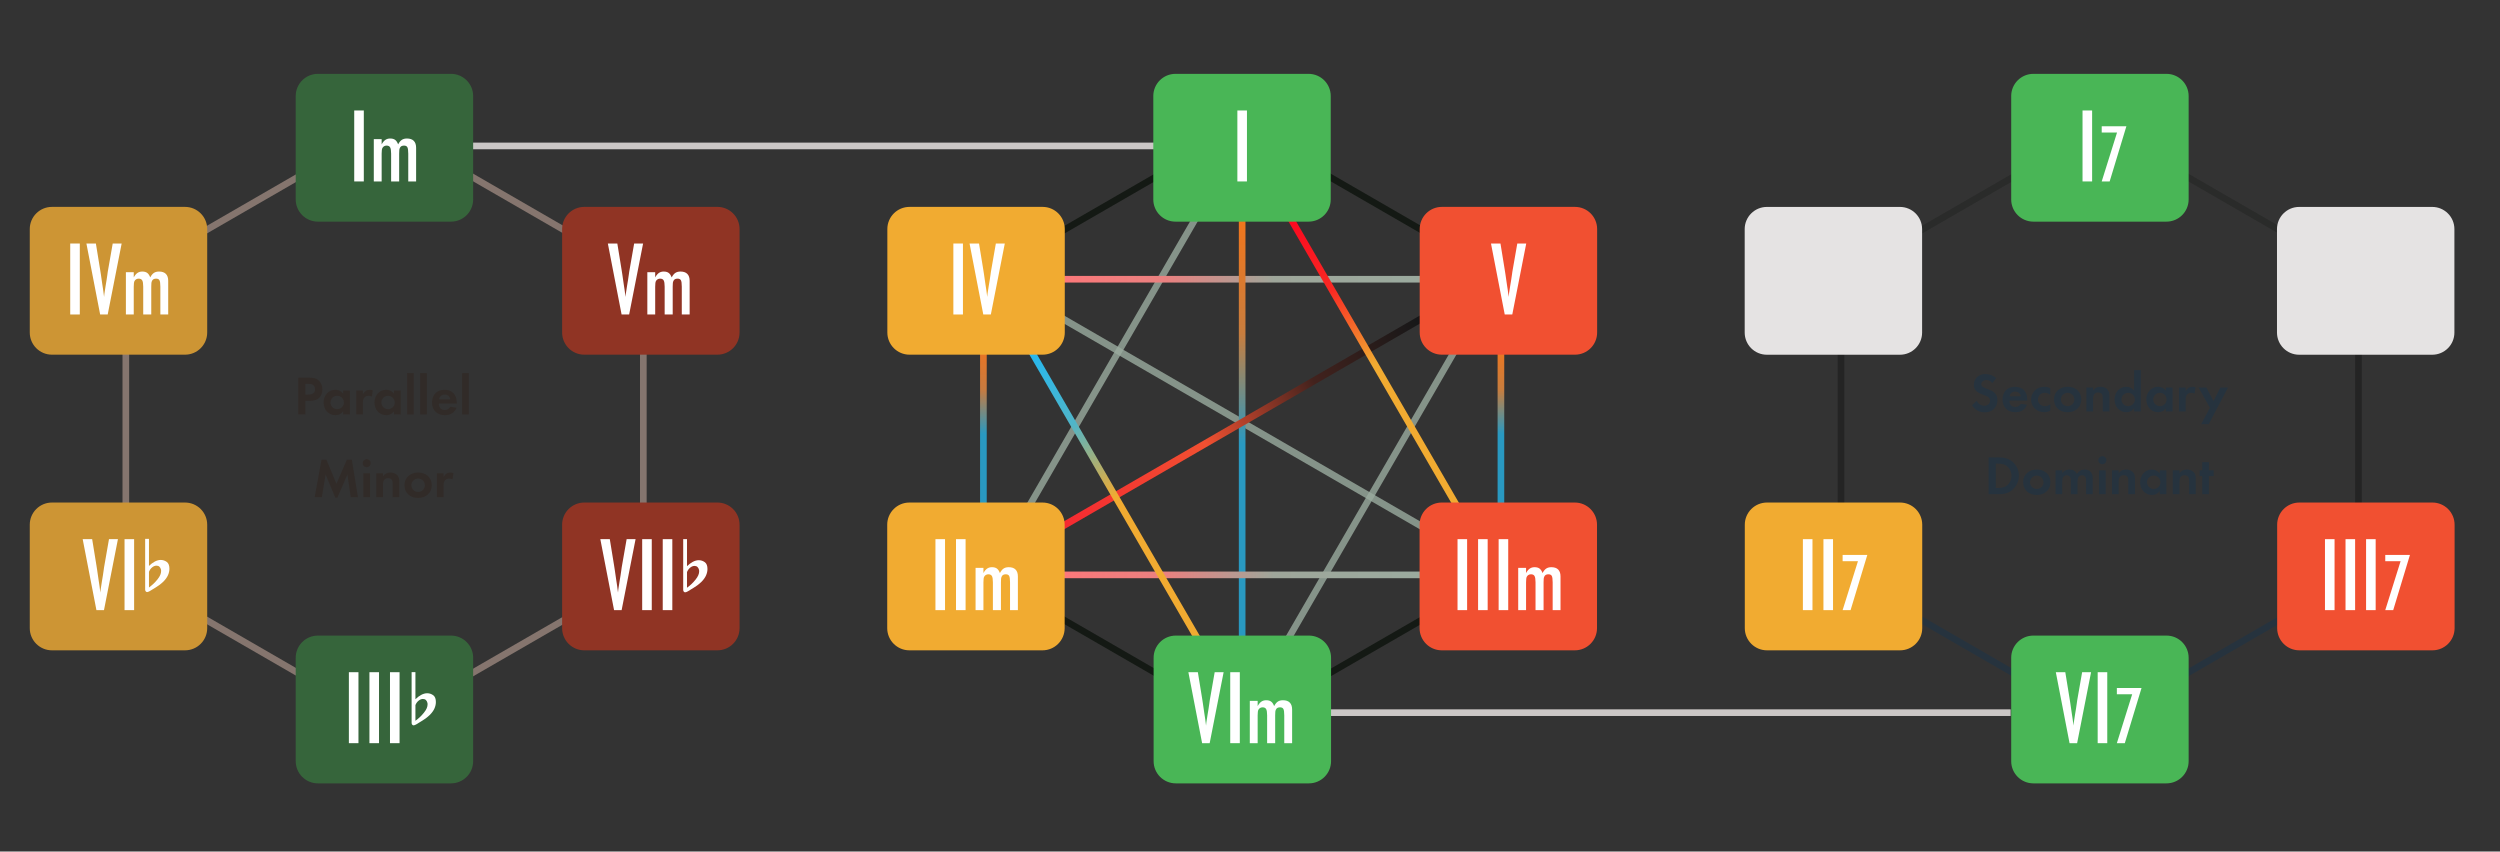 <?xml version="1.0" encoding="UTF-8" standalone="no"?>
<!DOCTYPE svg PUBLIC "-//W3C//DTD SVG 1.1//EN" "http://www.w3.org/Graphics/SVG/1.1/DTD/svg11.dtd">
<svg width="1691.0px" height="576.0px" viewBox="0 0 1691 576" version="1.1" xmlns="http://www.w3.org/2000/svg" xmlns:xlink="http://www.w3.org/1999/xlink" xml:space="preserve" style="fill-rule:evenodd;clip-rule:evenodd;stroke-linejoin:round;stroke-miterlimit:1.414;">
    <rect x="0" y="0" width="1691" height="576" fill="#333333" stroke="none"/>
    <g transform="matrix(1,0,0,1,-2994.98,-4065.71)">
        <g id="nexus.-map.-mv2" transform="matrix(1.057,-2.69657e-16,1.69073e-16,0.719,2994.98,4065.71)">
            <rect x="0" y="0" width="1600" height="800" style="fill:none;"/>
            <g id="隣接タテ" transform="matrix(-0.126,-0.107,-0.279,0.71,1166.46,-102.004)">
                <rect x="681.076" y="562.664" width="716.234" height="7.628" style="fill:rgb(20,25,20);"/>
            </g>
            <g id="隣接タテ1" transform="matrix(-0.36,-0.306,-0.294,0.748,1332.44,289.12)">
                <rect x="681.076" y="562.664" width="716.234" height="7.628" style="fill:rgb(154,171,159);fill-opacity:0.8;"/>
            </g>
            <g id="隣接タテ2" transform="matrix(0.159,-0.404,-0.483,-0.41,986.673,1115.86)">
                <rect x="681.076" y="562.664" width="716.234" height="7.628" style="fill:rgb(154,171,159);fill-opacity:0.8;"/>
            </g>
            <g id="隣接タテ3" transform="matrix(0.159,-0.404,-0.483,-0.41,821.091,990.704)">
                <rect x="681.076" y="562.664" width="716.234" height="7.628" style="fill:rgb(154,171,159);fill-opacity:0.8;"/>
            </g>
            <g id="隣接タテ4" transform="matrix(0.357,-7.79938e-17,7.64236e-16,-0.82,424.131,727.201)">
                <rect x="681.076" y="562.664" width="716.234" height="7.628" style="fill:url(#_Linear1);"/>
            </g>
            <g id="隣接タテ5" transform="matrix(6.46155e-18,0.233,-0.558,1.24046e-15,1276.57,159.425)">
                <rect x="681.076" y="562.664" width="716.234" height="7.628" style="fill:url(#_Linear2);"/>
            </g>
            <g id="隣接タテ6" transform="matrix(6.46155e-18,0.233,-0.558,1.24046e-15,945.401,159.425)">
                <rect x="681.076" y="562.664" width="716.234" height="7.628" style="fill:url(#_Linear3);"/>
            </g>
            <g id="隣接タテ7" transform="matrix(1.61836e-17,0.582,-0.558,1.25293e-15,1110.98,-203.764)">
                <rect x="681.076" y="562.664" width="716.234" height="7.628" style="fill:url(#_Linear4);"/>
            </g>
            <g id="隣接タテ8" transform="matrix(-0.36,0.306,-0.294,-0.748,1332.44,505.657)">
                <rect x="681.076" y="562.664" width="716.234" height="7.628" style="fill:url(#_Linear5);"/>
            </g>
            <g id="隣接タテ9" transform="matrix(0.357,-7.79938e-17,7.64236e-16,-0.82,424.131,1005.33)">
                <rect x="681.076" y="562.664" width="716.234" height="7.628" style="fill:url(#_Linear6);"/>
            </g>
            <g id="隣接タテ10" transform="matrix(-0.126,0.107,-0.279,-0.71,1000.88,480.957)">
                <rect x="681.076" y="562.664" width="716.234" height="7.628" style="fill:rgb(20,25,20);"/>
            </g>
            <g id="隣接タテ11" transform="matrix(0.634,2.18376e-16,1.56162e-15,0.82,-135.783,-327.221)">
                <rect x="681.076" y="562.664" width="716.234" height="7.628" style="fill:rgb(203,199,198);"/>
            </g>
            <g id="隣接タテ12" transform="matrix(0.634,2.18376e-16,1.56162e-15,0.82,400.768,205.927)">
                <rect x="681.076" y="562.664" width="716.234" height="7.628" style="fill:rgb(203,199,198);"/>
            </g>
            <g id="隣接タテ13" transform="matrix(-0.126,0.107,-0.279,-0.71,1166.46,901.63)">
                <rect x="681.076" y="562.664" width="716.234" height="7.628" style="fill:rgb(20,25,20);"/>
            </g>
            <g id="隣接タテ14" transform="matrix(-0.126,-0.107,-0.279,0.71,1000.88,318.668)">
                <rect x="681.076" y="562.664" width="716.234" height="7.628" style="fill:rgb(20,25,20);"/>
            </g>
            <g id="隣接タテ15" transform="matrix(0.159,0.404,-0.483,0.41,986.91,-312.76)">
                <rect x="681.076" y="562.664" width="716.234" height="7.628" style="fill:url(#_Linear7);"/>
            </g>
            <g id="隣接タテ16" transform="matrix(0.159,0.404,-0.483,0.41,821.091,-187.602)">
                <rect x="681.076" y="562.664" width="716.234" height="7.628" style="fill:url(#_Linear8);"/>
            </g>
            <g id="V" transform="matrix(1.057,-3.64553e-16,3.72991e-16,2.152,-170.313,-514.542)">
                <g transform="matrix(0.58,0,0,0.926,698.603,233.409)">
                    <path d="M740.445,114.281C740.445,108.505 730.072,103.816 717.294,103.816L578.388,103.816C565.61,103.816 555.236,108.505 555.236,114.281L555.236,163.12C555.236,168.896 565.61,173.585 578.388,173.585L717.294,173.585C730.072,173.585 740.445,168.896 740.445,163.12L740.445,114.281Z" style="fill:rgb(241,80,49);"/>
                </g>
                <g transform="matrix(1.468,0,0,1.059,782.838,119.681)">
                    <path d="M195.298,213.287L197.054,224.092L197.362,226.068L197.977,230.328C198.064,230.914 198.138,231.39 198.196,231.756C198.255,232.122 198.306,232.466 198.35,232.788C198.394,233.11 198.438,233.461 198.482,233.842C198.526,234.222 198.592,234.72 198.679,235.335C198.767,234.574 198.811,234.12 198.811,233.974C198.899,233.417 198.987,232.861 199.075,232.305C199.162,231.748 199.25,231.177 199.338,230.592C199.485,229.83 199.609,229.084 199.711,228.352C199.814,227.62 199.924,226.873 200.041,226.112C200.099,225.702 200.151,225.321 200.195,224.97C200.239,224.619 200.29,224.326 200.348,224.092L202.237,213.287L205.926,213.287L200.173,242.582L197.054,242.582L191.389,213.287L195.298,213.287Z" style="fill:white;fill-rule:nonzero;"/>
                </g>
            </g>
            <g id="IIIm" transform="matrix(1.057,-3.64553e-16,3.72991e-16,2.152,208.161,-236.411)">
                <g transform="matrix(0.58,0,0,0.926,340.461,233.409)">
                    <path d="M740.445,114.281C740.445,108.505 730.072,103.816 717.294,103.816L578.388,103.816C565.61,103.816 555.236,108.505 555.236,114.281L555.236,163.12C555.236,168.896 565.61,173.585 578.388,173.585L717.294,173.585C730.072,173.585 740.445,168.896 740.445,163.12L740.445,114.281Z" style="fill:rgb(241,80,49);"/>
                </g>
                <g transform="matrix(1.468,0,0,1.059,424.696,119.681)">
                    <rect x="177.642" y="213.287" width="3.953" height="29.295" style="fill:white;fill-rule:nonzero;"/>
                    <rect x="186.118" y="213.287" width="3.953" height="29.295" style="fill:white;fill-rule:nonzero;"/>
                    <rect x="194.595" y="213.287" width="3.953" height="29.295" style="fill:white;fill-rule:nonzero;"/>
                    <path d="M205.907,225.131L205.907,227.278C206.375,226.419 206.889,225.801 207.449,225.424C208.008,225.046 208.665,224.858 209.42,224.858C210.279,224.858 210.962,225.046 211.47,225.424C211.977,225.801 212.387,226.419 212.7,227.278C213.168,226.393 213.682,225.769 214.242,225.404C214.801,225.04 215.497,224.858 216.33,224.858C217.58,224.858 218.523,225.183 219.161,225.834C219.798,226.484 220.117,227.434 220.117,228.684L220.117,242.582L216.877,242.582L216.877,231.104C216.877,229.777 216.753,228.892 216.506,228.449C216.259,228.007 215.797,227.786 215.12,227.786C214.235,227.786 213.663,228.124 213.402,228.801C213.298,229.009 213.227,229.276 213.188,229.601C213.149,229.926 213.129,230.427 213.129,231.104L213.129,242.582L209.811,242.582L209.811,231.104C209.811,229.855 209.674,228.989 209.401,228.508C209.127,228.026 208.639,227.786 207.937,227.786C207.572,227.786 207.241,227.87 206.941,228.04C206.642,228.209 206.414,228.436 206.258,228.723C206.128,228.905 206.037,229.204 205.985,229.621C205.933,230.037 205.907,230.532 205.907,231.104L205.907,242.582L202.666,242.582L202.666,225.131L205.907,225.131Z" style="fill:white;fill-rule:nonzero;"/>
                </g>
            </g>
            <g id="IV" transform="matrix(1.057,-3.64553e-16,3.72991e-16,2.152,-321.703,-514.542)">
                <g transform="matrix(0.58,0,0,0.926,519.532,233.409)">
                    <path d="M740.445,114.281C740.445,108.505 730.072,103.816 717.294,103.816L578.388,103.816C565.61,103.816 555.236,108.505 555.236,114.281L555.236,163.12C555.236,168.896 565.61,173.585 578.388,173.585L717.294,173.585C730.072,173.585 740.445,168.896 740.445,163.12L740.445,114.281Z" style="fill:rgb(241,171,49);"/>
                </g>
                <g transform="matrix(1.468,0,0,1.059,603.767,119.681)">
                    <rect x="189.215" y="213.287" width="3.953" height="29.295" style="fill:white;fill-rule:nonzero;"/>
                    <path d="M199.799,213.287L201.556,224.092L201.864,226.068L202.478,230.328C202.566,230.914 202.639,231.39 202.698,231.756C202.757,232.122 202.808,232.466 202.852,232.788C202.896,233.11 202.94,233.461 202.984,233.842C203.027,234.222 203.093,234.72 203.181,235.335C203.269,234.574 203.313,234.12 203.313,233.974C203.401,233.417 203.489,232.861 203.576,232.305C203.664,231.748 203.752,231.177 203.84,230.592C203.986,229.83 204.111,229.084 204.213,228.352C204.316,227.62 204.426,226.873 204.543,226.112C204.601,225.702 204.652,225.321 204.696,224.97C204.74,224.619 204.792,224.326 204.85,224.092L206.739,213.287L210.428,213.287L204.674,242.582L201.556,242.582L195.89,213.287L199.799,213.287Z" style="fill:white;fill-rule:nonzero;"/>
                </g>
            </g>
            <g id="IIm" transform="matrix(1.057,-3.64553e-16,3.72991e-16,2.152,56.771,-236.411)">
                <g transform="matrix(0.58,0,0,0.926,161.39,233.409)">
                    <path d="M740.445,114.281C740.445,108.505 730.072,103.816 717.294,103.816L578.388,103.816C565.61,103.816 555.236,108.505 555.236,114.281L555.236,163.12C555.236,168.896 565.61,173.585 578.388,173.585L717.294,173.585C730.072,173.585 740.445,168.896 740.445,163.12L740.445,114.281Z" style="fill:rgb(241,171,49);"/>
                </g>
                <g transform="matrix(1.468,0,0,1.059,245.625,119.681)">
                    <rect x="181.88" y="213.287" width="3.953" height="29.295" style="fill:white;fill-rule:nonzero;"/>
                    <rect x="190.357" y="213.287" width="3.953" height="29.295" style="fill:white;fill-rule:nonzero;"/>
                    <path d="M201.668,225.131L201.668,227.278C202.137,226.419 202.651,225.801 203.21,225.424C203.77,225.046 204.427,224.858 205.182,224.858C206.041,224.858 206.724,225.046 207.232,225.424C207.739,225.801 208.149,226.419 208.461,227.278C208.93,226.393 209.444,225.769 210.003,225.404C210.563,225.04 211.259,224.858 212.092,224.858C213.341,224.858 214.285,225.183 214.922,225.834C215.56,226.484 215.879,227.434 215.879,228.684L215.879,242.582L212.639,242.582L212.639,231.104C212.639,229.777 212.515,228.892 212.268,228.449C212.02,228.007 211.559,227.786 210.882,227.786C209.997,227.786 209.424,228.124 209.164,228.801C209.06,229.009 208.988,229.276 208.949,229.601C208.91,229.926 208.891,230.427 208.891,231.104L208.891,242.582L205.572,242.582L205.572,231.104C205.572,229.855 205.436,228.989 205.162,228.508C204.889,228.026 204.401,227.786 203.698,227.786C203.334,227.786 203.002,227.87 202.703,228.04C202.404,228.209 202.176,228.436 202.02,228.723C201.89,228.905 201.799,229.204 201.746,229.621C201.694,230.037 201.668,230.532 201.668,231.104L201.668,242.582L198.428,242.582L198.428,225.131L201.668,225.131Z" style="fill:white;fill-rule:nonzero;"/>
                </g>
            </g>
            <g id="I" transform="matrix(1.057,-3.64553e-16,3.72991e-16,2.152,416.322,-639.7)">
                <g transform="matrix(0.58,0,0,0.926,-17.681,233.409)">
                    <path d="M740.445,114.281C740.445,108.505 730.072,103.816 717.294,103.816L578.388,103.816C565.61,103.816 555.236,108.505 555.236,114.281L555.236,163.12C555.236,168.896 565.61,173.585 578.388,173.585L717.294,173.585C730.072,173.585 740.445,168.896 740.445,163.12L740.445,114.281Z" style="fill:rgb(73,182,86);"/>
                </g>
                <g transform="matrix(1.468,0,0,1.059,66.554,119.681)">
                    <rect x="196.659" y="213.287" width="3.953" height="29.295" style="fill:white;fill-rule:nonzero;"/>
                </g>
            </g>
            <g id="VIm" transform="matrix(1.057,-3.64553e-16,3.72991e-16,2.152,-529.864,-111.252)">
                <g transform="matrix(0.58,0,0,0.926,877.674,233.409)">
                    <path d="M740.445,114.281C740.445,108.505 730.072,103.816 717.294,103.816L578.388,103.816C565.61,103.816 555.236,108.505 555.236,114.281L555.236,163.12C555.236,168.896 565.61,173.585 578.388,173.585L717.294,173.585C730.072,173.585 740.445,168.896 740.445,163.12L740.445,114.281Z" style="fill:rgb(73,182,86);"/>
                </g>
                <g transform="matrix(1.468,0,0,1.059,961.909,119.681)">
                    <path d="M180.233,213.287L181.99,224.092L182.297,226.068L182.912,230.328C183,230.914 183.073,231.39 183.132,231.756C183.19,232.122 183.241,232.466 183.285,232.788C183.329,233.11 183.373,233.461 183.417,233.842C183.461,234.222 183.527,234.72 183.615,235.335C183.703,234.574 183.747,234.12 183.747,233.974C183.834,233.417 183.922,232.861 184.01,232.305C184.098,231.748 184.186,231.177 184.274,230.592C184.42,229.83 184.544,229.084 184.647,228.352C184.749,227.62 184.859,226.873 184.976,226.112C185.035,225.702 185.086,225.321 185.13,224.97C185.174,224.619 185.225,224.326 185.284,224.092L187.172,213.287L190.862,213.287L185.108,242.582L181.99,242.582L176.324,213.287L180.233,213.287Z" style="fill:white;fill-rule:nonzero;"/>
                    <rect x="193.585" y="213.287" width="3.953" height="29.295" style="fill:white;fill-rule:nonzero;"/>
                    <path d="M204.896,225.131L204.896,227.278C205.365,226.419 205.879,225.801 206.439,225.424C206.998,225.046 207.655,224.858 208.41,224.858C209.269,224.858 209.952,225.046 210.46,225.424C210.967,225.801 211.377,226.419 211.689,227.278C212.158,226.393 212.672,225.769 213.232,225.404C213.791,225.04 214.487,224.858 215.32,224.858C216.569,224.858 217.513,225.183 218.151,225.834C218.788,226.484 219.107,227.434 219.107,228.684L219.107,242.582L215.867,242.582L215.867,231.104C215.867,229.777 215.743,228.892 215.496,228.449C215.249,228.007 214.787,227.786 214.11,227.786C213.225,227.786 212.652,228.124 212.392,228.801C212.288,229.009 212.216,229.276 212.177,229.601C212.138,229.926 212.119,230.427 212.119,231.104L212.119,242.582L208.8,242.582L208.8,231.104C208.8,229.855 208.664,228.989 208.391,228.508C208.117,228.026 207.629,227.786 206.927,227.786C206.562,227.786 206.23,227.87 205.931,228.04C205.632,228.209 205.404,228.436 205.248,228.723C205.118,228.905 205.027,229.204 204.975,229.621C204.923,230.037 204.896,230.532 204.896,231.104L204.896,242.582L201.656,242.582L201.656,225.131L204.896,225.131Z" style="fill:white;fill-rule:nonzero;"/>
                </g>
            </g>
            <g id="隣接タテ17" transform="matrix(-0.126,0.107,-0.279,-0.71,1715.25,901.63)">
                <rect x="681.076" y="562.664" width="716.234" height="7.628" style="fill:rgb(38,51,62);"/>
            </g>
            <g id="隣接タテ18" transform="matrix(-0.126,-0.107,-0.279,0.71,1549.67,318.668)">
                <rect x="681.076" y="562.664" width="716.234" height="7.628" style="fill:rgb(38,51,62);"/>
            </g>
            <g id="隣接タテ19" transform="matrix(-0.126,-0.107,-0.279,0.71,1715.25,-102.004)">
                <rect x="681.076" y="562.664" width="716.234" height="7.628" style="fill:rgb(20,25,20);fill-opacity:0.3;"/>
            </g>
            <g id="隣接タテ20" transform="matrix(-0.126,0.107,-0.279,-0.71,1549.67,480.957)">
                <rect x="681.076" y="562.664" width="716.234" height="7.628" style="fill:rgb(20,25,20);fill-opacity:0.3;"/>
            </g>
            <g id="隣接タテ21" transform="matrix(6.46155e-18,0.233,-0.558,1.24046e-15,1825.35,159.425)">
                <rect x="681.076" y="562.664" width="716.234" height="7.628" style="fill-opacity:0.3;"/>
            </g>
            <g id="隣接タテ22" transform="matrix(6.46155e-18,0.233,-0.558,1.24046e-15,1494.19,159.425)">
                <rect x="681.076" y="562.664" width="716.234" height="7.628" style="fill-opacity:0.3;"/>
            </g>
            <g id="IIIm1" transform="matrix(1.057,-3.64553e-16,3.72991e-16,2.152,756.949,-236.411)">
                <g transform="matrix(0.58,0,0,0.926,340.461,233.409)">
                    <path d="M740.445,114.281C740.445,108.505 730.072,103.816 717.294,103.816L578.388,103.816C565.61,103.816 555.236,108.505 555.236,114.281L555.236,163.12C555.236,168.896 565.61,173.585 578.388,173.585L717.294,173.585C730.072,173.585 740.445,168.896 740.445,163.12L740.445,114.281Z" style="fill:rgb(241,80,49);"/>
                </g>
                <g transform="matrix(1.468,0,0,1.059,424.696,119.681)">
                    <rect x="181.709" y="213.287" width="3.953" height="29.295" style="fill:white;fill-rule:nonzero;"/>
                    <rect x="190.186" y="213.287" width="3.953" height="29.295" style="fill:white;fill-rule:nonzero;"/>
                    <rect x="198.662" y="213.287" width="3.953" height="29.295" style="fill:white;fill-rule:nonzero;"/>
                    <path d="M216.752,219.797L209.852,242.582L206.573,242.582L212.892,222.393L206.573,222.393L206.573,219.797L216.752,219.797Z" style="fill:white;fill-rule:nonzero;"/>
                </g>
            </g>
            <g id="IIm1" transform="matrix(1.057,-3.64553e-16,3.72991e-16,2.152,605.559,-236.411)">
                <g transform="matrix(0.58,0,0,0.926,161.39,233.409)">
                    <path d="M740.445,114.281C740.445,108.505 730.072,103.816 717.294,103.816L578.388,103.816C565.61,103.816 555.236,108.505 555.236,114.281L555.236,163.12C555.236,168.896 565.61,173.585 578.388,173.585L717.294,173.585C730.072,173.585 740.445,168.896 740.445,163.12L740.445,114.281Z" style="fill:rgb(241,171,49);"/>
                </g>
                <g transform="matrix(1.468,0,0,1.059,245.625,119.681)">
                    <rect x="185.947" y="213.287" width="3.953" height="29.295" style="fill:white;fill-rule:nonzero;"/>
                    <rect x="194.424" y="213.287" width="3.953" height="29.295" style="fill:white;fill-rule:nonzero;"/>
                    <path d="M212.514,219.797L205.614,242.582L202.334,242.582L208.654,222.393L202.334,222.393L202.334,219.797L212.514,219.797Z" style="fill:white;fill-rule:nonzero;"/>
                </g>
            </g>
            <g id="VIm1" transform="matrix(1.057,-3.64553e-16,3.72991e-16,2.152,18.924,-111.252)">
                <g transform="matrix(0.58,0,0,0.926,877.674,233.409)">
                    <path d="M740.445,114.281C740.445,108.505 730.072,103.816 717.294,103.816L578.388,103.816C565.61,103.816 555.236,108.505 555.236,114.281L555.236,163.12C555.236,168.896 565.61,173.585 578.388,173.585L717.294,173.585C730.072,173.585 740.445,168.896 740.445,163.12L740.445,114.281Z" style="fill:rgb(73,182,86);"/>
                </g>
                <g transform="matrix(1.468,0,0,1.059,961.909,119.681)">
                    <path d="M184.3,213.287L186.057,224.092L186.365,226.068L186.98,230.328C187.067,230.914 187.141,231.39 187.199,231.756C187.258,232.122 187.309,232.466 187.353,232.788C187.397,233.11 187.441,233.461 187.485,233.842C187.529,234.222 187.594,234.72 187.682,235.335C187.77,234.574 187.814,234.12 187.814,233.974C187.902,233.417 187.99,232.861 188.078,232.305C188.165,231.748 188.253,231.177 188.341,230.592C188.487,229.83 188.612,229.084 188.714,228.352C188.817,227.62 188.927,226.873 189.044,226.112C189.102,225.702 189.154,225.321 189.198,224.97C189.241,224.619 189.293,224.326 189.351,224.092L191.24,213.287L194.929,213.287L189.176,242.582L186.057,242.582L180.392,213.287L184.3,213.287Z" style="fill:white;fill-rule:nonzero;"/>
                    <rect x="197.652" y="213.287" width="3.953" height="29.295" style="fill:white;fill-rule:nonzero;"/>
                    <path d="M215.742,219.797L208.842,242.582L205.563,242.582L211.882,222.393L205.563,222.393L205.563,219.797L215.742,219.797Z" style="fill:white;fill-rule:nonzero;"/>
                </g>
            </g>
            <g id="VIm2" transform="matrix(1.057,-3.64553e-16,3.72991e-16,2.152,18.924,-639.7)">
                <g transform="matrix(0.58,0,0,0.926,877.674,233.409)">
                    <path d="M740.445,114.281C740.445,108.505 730.072,103.816 717.294,103.816L578.388,103.816C565.61,103.816 555.236,108.505 555.236,114.281L555.236,163.12C555.236,168.896 565.61,173.585 578.388,173.585L717.294,173.585C730.072,173.585 740.445,168.896 740.445,163.12L740.445,114.281Z" style="fill:rgb(73,182,86);"/>
                </g>
                <g transform="matrix(1.468,0,0,1.059,963.7,119.681)">
                    <rect x="190.186" y="213.287" width="3.953" height="29.295" style="fill:white;fill-rule:nonzero;"/>
                    <path d="M208.276,219.797L201.376,242.582L198.096,242.582L204.416,222.393L198.096,222.393L198.096,219.797L208.276,219.797Z" style="fill:white;fill-rule:nonzero;"/>
                </g>
            </g>
            <g transform="matrix(0.613,-2.11483e-16,3.45465e-16,1.993,1116.74,-12.237)">
                <path d="M740.445,114.281C740.445,108.505 730.072,103.816 717.294,103.816L578.388,103.816C565.61,103.816 555.236,108.505 555.236,114.281L555.236,163.12C555.236,168.896 565.61,173.585 578.388,173.585L717.294,173.585C730.072,173.585 740.445,168.896 740.445,163.12L740.445,114.281Z" style="fill:rgb(229,227,227);"/>
            </g>
            <g transform="matrix(0.613,-2.11483e-16,3.45465e-16,1.993,776.111,-12.237)">
                <path d="M740.445,114.281C740.445,108.505 730.072,103.816 717.294,103.816L578.388,103.816C565.61,103.816 555.236,108.505 555.236,114.281L555.236,163.12C555.236,168.896 565.61,173.585 578.388,173.585L717.294,173.585C730.072,173.585 740.445,168.896 740.445,163.12L740.445,114.281Z" style="fill:rgb(229,227,227);"/>
            </g>
            <g id="隣接タテ23" transform="matrix(-0.126,0.107,-0.279,-0.71,617.673,901.63)">
                <rect x="681.076" y="562.664" width="716.234" height="7.628" style="fill:rgb(133,117,110);"/>
            </g>
            <g id="隣接タテ24" transform="matrix(-0.126,-0.107,-0.279,0.71,452.091,318.668)">
                <rect x="681.076" y="562.664" width="716.234" height="7.628" style="fill:rgb(133,117,110);"/>
            </g>
            <g id="隣接タテ25" transform="matrix(-0.126,-0.107,-0.279,0.71,617.673,-102.004)">
                <rect x="681.076" y="562.664" width="716.234" height="7.628" style="fill:rgb(133,117,110);"/>
            </g>
            <g id="隣接タテ26" transform="matrix(-0.126,0.107,-0.279,-0.71,452.091,480.957)">
                <rect x="681.076" y="562.664" width="716.234" height="7.628" style="fill:rgb(133,117,110);"/>
            </g>
            <g id="隣接タテ27" transform="matrix(6.46155e-18,0.233,-0.558,1.24046e-15,727.778,159.425)">
                <rect x="681.076" y="562.664" width="716.234" height="7.628" style="fill:rgb(133,117,110);"/>
            </g>
            <g id="隣接タテ28" transform="matrix(6.46155e-18,0.233,-0.558,1.24046e-15,396.613,159.425)">
                <rect x="681.076" y="562.664" width="716.234" height="7.628" style="fill:rgb(133,117,110);"/>
            </g>
            <g id="V1" transform="matrix(1.057,-3.64553e-16,3.72991e-16,2.152,-719.101,-514.542)">
                <g transform="matrix(0.58,0,0,0.926,698.603,233.409)">
                    <path d="M740.445,114.281C740.445,108.505 730.072,103.816 717.294,103.816L578.388,103.816C565.61,103.816 555.236,108.505 555.236,114.281L555.236,163.12C555.236,168.896 565.61,173.585 578.388,173.585L717.294,173.585C730.072,173.585 740.445,168.896 740.445,163.12L740.445,114.281Z" style="fill:rgb(144,52,36);"/>
                </g>
                <g transform="matrix(1.468,0,0,1.059,782.838,119.681)">
                    <path d="M184.757,213.287L186.514,224.092L186.821,226.068L187.436,230.328C187.524,230.914 187.597,231.39 187.655,231.756C187.714,232.122 187.765,232.466 187.809,232.788C187.853,233.11 187.897,233.461 187.941,233.842C187.985,234.222 188.051,234.72 188.139,235.335C188.226,234.574 188.27,234.12 188.27,233.974C188.358,233.417 188.446,232.861 188.534,232.305C188.622,231.748 188.71,231.177 188.797,230.592C188.944,229.83 189.068,229.084 189.171,228.352C189.273,227.62 189.383,226.873 189.5,226.112C189.559,225.702 189.61,225.321 189.654,224.97C189.698,224.619 189.749,224.326 189.808,224.092L191.696,213.287L195.385,213.287L189.632,242.582L186.514,242.582L180.848,213.287L184.757,213.287Z" style="fill:white;fill-rule:nonzero;"/>
                    <path d="M200.373,225.131L200.373,227.278C200.841,226.419 201.355,225.801 201.915,225.424C202.474,225.046 203.132,224.858 203.886,224.858C204.745,224.858 205.428,225.046 205.936,225.424C206.443,225.801 206.853,226.419 207.166,227.278C207.634,226.393 208.148,225.769 208.708,225.404C209.267,225.04 209.964,224.858 210.796,224.858C212.046,224.858 212.989,225.183 213.627,225.834C214.264,226.484 214.583,227.434 214.583,228.684L214.583,242.582L211.343,242.582L211.343,231.104C211.343,229.777 211.219,228.892 210.972,228.449C210.725,228.007 210.263,227.786 209.586,227.786C208.701,227.786 208.129,228.124 207.868,228.801C207.764,229.009 207.693,229.276 207.654,229.601C207.615,229.926 207.595,230.427 207.595,231.104L207.595,242.582L204.277,242.582L204.277,231.104C204.277,229.855 204.14,228.989 203.867,228.508C203.594,228.026 203.106,227.786 202.403,227.786C202.038,227.786 201.707,227.87 201.407,228.04C201.108,228.209 200.88,228.436 200.724,228.723C200.594,228.905 200.503,229.204 200.451,229.621C200.399,230.037 200.373,230.532 200.373,231.104L200.373,242.582L197.132,242.582L197.132,225.131L200.373,225.131Z" style="fill:white;fill-rule:nonzero;"/>
                </g>
            </g>
            <g id="IV1" transform="matrix(1.057,-3.64553e-16,3.72991e-16,2.152,-870.491,-514.542)">
                <g transform="matrix(0.58,0,0,0.926,519.532,233.409)">
                    <path d="M740.445,114.281C740.445,108.505 730.072,103.816 717.294,103.816L578.388,103.816C565.61,103.816 555.236,108.505 555.236,114.281L555.236,163.12C555.236,168.896 565.61,173.585 578.388,173.585L717.294,173.585C730.072,173.585 740.445,168.896 740.445,163.12L740.445,114.281Z" style="fill:rgb(205,149,52);"/>
                </g>
                <g transform="matrix(1.468,0,0,1.059,603.767,119.681)">
                    <rect x="178.674" y="213.287" width="3.953" height="29.295" style="fill:white;fill-rule:nonzero;"/>
                    <path d="M189.259,213.287L191.015,224.092L191.323,226.068L191.938,230.328C192.025,230.914 192.099,231.39 192.157,231.756C192.216,232.122 192.267,232.466 192.311,232.788C192.355,233.11 192.399,233.461 192.443,233.842C192.487,234.222 192.553,234.72 192.64,235.335C192.728,234.574 192.772,234.12 192.772,233.974C192.86,233.417 192.948,232.861 193.036,232.305C193.123,231.748 193.211,231.177 193.299,230.592C193.446,229.83 193.57,229.084 193.672,228.352C193.775,227.62 193.885,226.873 194.002,226.112C194.06,225.702 194.112,225.321 194.156,224.97C194.2,224.619 194.251,224.326 194.309,224.092L196.198,213.287L199.887,213.287L194.134,242.582L191.015,242.582L185.35,213.287L189.259,213.287Z" style="fill:white;fill-rule:nonzero;"/>
                    <path d="M204.875,225.131L204.875,227.278C205.343,226.419 205.857,225.801 206.417,225.424C206.976,225.046 207.633,224.858 208.388,224.858C209.247,224.858 209.93,225.046 210.438,225.424C210.945,225.801 211.355,226.419 211.667,227.278C212.136,226.393 212.65,225.769 213.21,225.404C213.769,225.04 214.465,224.858 215.298,224.858C216.547,224.858 217.491,225.183 218.129,225.834C218.766,226.484 219.085,227.434 219.085,228.684L219.085,242.582L215.845,242.582L215.845,231.104C215.845,229.777 215.721,228.892 215.474,228.449C215.227,228.007 214.765,227.786 214.088,227.786C213.203,227.786 212.63,228.124 212.37,228.801C212.266,229.009 212.195,229.276 212.155,229.601C212.116,229.926 212.097,230.427 212.097,231.104L212.097,242.582L208.779,242.582L208.779,231.104C208.779,229.855 208.642,228.989 208.369,228.508C208.095,228.026 207.607,227.786 206.905,227.786C206.54,227.786 206.208,227.87 205.909,228.04C205.61,228.209 205.382,228.436 205.226,228.723C205.096,228.905 205.005,229.204 204.953,229.621C204.901,230.037 204.875,230.532 204.875,231.104L204.875,242.582L201.634,242.582L201.634,225.131L204.875,225.131Z" style="fill:white;fill-rule:nonzero;"/>
                </g>
            </g>
            <g id="I1" transform="matrix(1.057,-3.64553e-16,3.72991e-16,2.152,-132.466,-639.7)">
                <g transform="matrix(0.58,0,0,0.926,-17.681,233.409)">
                    <path d="M740.445,114.281C740.445,108.505 730.072,103.816 717.294,103.816L578.388,103.816C565.61,103.816 555.236,108.505 555.236,114.281L555.236,163.12C555.236,168.896 565.61,173.585 578.388,173.585L717.294,173.585C730.072,173.585 740.445,168.896 740.445,163.12L740.445,114.281Z" style="fill:rgb(54,101,59);"/>
                </g>
                <g transform="matrix(1.468,0,0,1.059,66.554,119.681)">
                    <rect x="186.118" y="213.287" width="3.953" height="29.295" style="fill:white;fill-rule:nonzero;"/>
                    <path d="M197.43,225.131L197.43,227.278C197.899,226.419 198.413,225.801 198.972,225.424C199.532,225.046 200.189,224.858 200.944,224.858C201.803,224.858 202.486,225.046 202.993,225.424C203.501,225.801 203.911,226.419 204.223,227.278C204.692,226.393 205.206,225.769 205.765,225.404C206.325,225.04 207.021,224.858 207.854,224.858C209.103,224.858 210.047,225.183 210.684,225.834C211.322,226.484 211.641,227.434 211.641,228.684L211.641,242.582L208.4,242.582L208.4,231.104C208.4,229.777 208.277,228.892 208.029,228.449C207.782,228.007 207.32,227.786 206.644,227.786C205.759,227.786 205.186,228.124 204.926,228.801C204.822,229.009 204.75,229.276 204.711,229.601C204.672,229.926 204.652,230.427 204.652,231.104L204.652,242.582L201.334,242.582L201.334,231.104C201.334,229.855 201.197,228.989 200.924,228.508C200.651,228.026 200.163,227.786 199.46,227.786C199.096,227.786 198.764,227.87 198.465,228.04C198.165,228.209 197.938,228.436 197.781,228.723C197.651,228.905 197.56,229.204 197.508,229.621C197.456,230.037 197.43,230.532 197.43,231.104L197.43,242.582L194.19,242.582L194.19,225.131L197.43,225.131Z" style="fill:white;fill-rule:nonzero;"/>
                </g>
            </g>
            <g id="V2" transform="matrix(1.057,-3.64553e-16,3.72991e-16,2.152,-719.101,-236.411)">
                <g transform="matrix(0.58,0,0,0.926,698.603,233.409)">
                    <path d="M740.445,114.281C740.445,108.505 730.072,103.816 717.294,103.816L578.388,103.816C565.61,103.816 555.236,108.505 555.236,114.281L555.236,163.12C555.236,168.896 565.61,173.585 578.388,173.585L717.294,173.585C730.072,173.585 740.445,168.896 740.445,163.12L740.445,114.281Z" style="fill:rgb(144,52,36);"/>
                </g>
                <g transform="matrix(1.468,7.23679e-32,0,1.059,775.675,119.681)">
                    <path d="M186.535,213.287L188.292,224.092L188.6,226.068L189.215,230.328C189.302,230.914 189.376,231.39 189.434,231.756C189.493,232.122 189.544,232.466 189.588,232.788C189.632,233.11 189.676,233.461 189.72,233.842C189.764,234.222 189.829,234.72 189.917,235.335C190.005,234.574 190.049,234.12 190.049,233.974C190.137,233.417 190.225,232.861 190.313,232.305C190.4,231.748 190.488,231.177 190.576,230.592C190.723,229.83 190.847,229.084 190.949,228.352C191.052,227.62 191.162,226.873 191.279,226.112C191.337,225.702 191.389,225.321 191.433,224.97C191.476,224.619 191.528,224.326 191.586,224.092L193.475,213.287L197.164,213.287L191.411,242.582L188.292,242.582L182.627,213.287L186.535,213.287Z" style="fill:white;fill-rule:nonzero;"/>
                    <rect x="199.887" y="213.287" width="3.953" height="29.295" style="fill:white;fill-rule:nonzero;"/>
                    <rect x="208.364" y="213.287" width="3.953" height="29.295" style="fill:white;fill-rule:nonzero;"/>
                </g>
                <g id="path2117" transform="matrix(2.771,9.79822e-16,-1.3576e-15,2,831.593,-527.765)">
                    <path d="M98.166,443.657C98.166,444.232 97.95,444.783 97.359,445.522C96.732,446.305 96.205,446.753 95.51,447.28L95.51,443.848C95.668,443.449 95.901,443.126 96.21,442.878C96.518,442.631 96.83,442.507 97.146,442.507C97.668,442.507 97.999,442.803 98.142,443.393C98.158,443.441 98.166,443.529 98.166,443.657ZM98.091,441.257C97.66,441.257 97.222,441.376 96.776,441.615C96.33,441.853 95.908,442.172 95.51,442.569L95.51,436.65L94.677,436.65L94.677,447.752C94.677,448.104 94.919,448.28 95.111,448.28C95.222,448.28 95.484,448.187 95.69,448.064C96.273,447.716 96.637,447.483 97.032,447.238C97.483,446.958 97.99,446.631 98.661,445.991C99.124,445.526 99.459,445.057 99.667,444.585C99.874,444.112 99.978,443.644 99.978,443.179C99.978,442.491 99.795,442.002 99.429,441.713C99.015,441.409 98.568,441.257 98.091,441.257Z" style="fill:white;fill-rule:nonzero;"/>
                </g>
            </g>
            <g id="IV2" transform="matrix(1.057,-3.64553e-16,3.72991e-16,2.152,-870.491,-236.411)">
                <g transform="matrix(0.58,0,0,0.926,519.532,233.409)">
                    <path d="M740.445,114.281C740.445,108.505 730.072,103.816 717.294,103.816L578.388,103.816C565.61,103.816 555.236,108.505 555.236,114.281L555.236,163.12C555.236,168.896 565.61,173.585 578.388,173.585L717.294,173.585C730.072,173.585 740.445,168.896 740.445,163.12L740.445,114.281Z" style="fill:rgb(205,149,52);"/>
                </g>
                <g transform="matrix(1.468,0,0,1.059,599.29,119.681)">
                    <path d="M190.774,213.287L192.531,224.092L192.838,226.068L193.453,230.328C193.541,230.914 193.614,231.39 193.672,231.756C193.731,232.122 193.782,232.466 193.826,232.788C193.87,233.11 193.914,233.461 193.958,233.842C194.002,234.222 194.068,234.72 194.156,235.335C194.243,234.574 194.287,234.12 194.287,233.974C194.375,233.417 194.463,232.861 194.551,232.305C194.639,231.748 194.727,231.177 194.814,230.592C194.961,229.83 195.085,229.084 195.188,228.352C195.29,227.62 195.4,226.873 195.517,226.112C195.576,225.702 195.627,225.321 195.671,224.97C195.715,224.619 195.766,224.326 195.825,224.092L197.713,213.287L201.402,213.287L195.649,242.582L192.531,242.582L186.865,213.287L190.774,213.287Z" style="fill:white;fill-rule:nonzero;"/>
                    <rect x="204.125" y="213.287" width="3.953" height="29.295" style="fill:white;fill-rule:nonzero;"/>
                </g>
                <g id="path21171" transform="matrix(2.771,9.79822e-16,-1.3576e-15,2,649.079,-527.879)">
                    <path d="M98.166,443.657C98.166,444.232 97.95,444.783 97.359,445.522C96.732,446.305 96.205,446.753 95.51,447.28L95.51,443.848C95.668,443.449 95.901,443.126 96.21,442.878C96.518,442.631 96.83,442.507 97.146,442.507C97.668,442.507 97.999,442.803 98.142,443.393C98.158,443.441 98.166,443.529 98.166,443.657ZM98.091,441.257C97.66,441.257 97.222,441.376 96.776,441.615C96.33,441.853 95.908,442.172 95.51,442.569L95.51,436.65L94.677,436.65L94.677,447.752C94.677,448.104 94.919,448.28 95.111,448.28C95.222,448.28 95.484,448.187 95.69,448.064C96.273,447.716 96.637,447.483 97.032,447.238C97.483,446.958 97.99,446.631 98.661,445.991C99.124,445.526 99.459,445.057 99.667,444.585C99.874,444.112 99.978,443.644 99.978,443.179C99.978,442.491 99.795,442.002 99.429,441.713C99.015,441.409 98.568,441.257 98.091,441.257Z" style="fill:white;fill-rule:nonzero;"/>
                </g>
            </g>
            <g id="I2" transform="matrix(1.057,-3.64553e-16,3.72991e-16,2.152,-132.466,-111.252)">
                <g transform="matrix(0.58,0,0,0.926,-17.681,233.409)">
                    <path d="M740.445,114.281C740.445,108.505 730.072,103.816 717.294,103.816L578.388,103.816C565.61,103.816 555.236,108.505 555.236,114.281L555.236,163.12C555.236,168.896 565.61,173.585 578.388,173.585L717.294,173.585C730.072,173.585 740.445,168.896 740.445,163.12L740.445,114.281Z" style="fill:rgb(54,101,59);"/>
                </g>
                <g transform="matrix(1.468,-7.23679e-32,-1.0446e-31,1.059,60.286,119.681)">
                    <rect x="188.182" y="213.287" width="3.953" height="29.295" style="fill:white;fill-rule:nonzero;"/>
                    <rect x="196.659" y="213.287" width="3.953" height="29.295" style="fill:white;fill-rule:nonzero;"/>
                    <rect x="205.136" y="213.287" width="3.953" height="29.295" style="fill:white;fill-rule:nonzero;"/>
                </g>
                <g id="path21172" transform="matrix(2.771,9.79822e-16,-1.3576e-15,2,112.169,-527.765)">
                    <path d="M98.166,443.657C98.166,444.232 97.95,444.783 97.359,445.522C96.732,446.305 96.205,446.753 95.51,447.28L95.51,443.848C95.668,443.449 95.901,443.126 96.21,442.878C96.518,442.631 96.83,442.507 97.146,442.507C97.668,442.507 97.999,442.803 98.142,443.393C98.158,443.441 98.166,443.529 98.166,443.657ZM98.091,441.257C97.66,441.257 97.222,441.376 96.776,441.615C96.33,441.853 95.908,442.172 95.51,442.569L95.51,436.65L94.677,436.65L94.677,447.752C94.677,448.104 94.919,448.28 95.111,448.28C95.222,448.28 95.484,448.187 95.69,448.064C96.273,447.716 96.637,447.483 97.032,447.238C97.483,446.958 97.99,446.631 98.661,445.991C99.124,445.526 99.459,445.057 99.667,444.585C99.874,444.112 99.978,443.644 99.978,443.179C99.978,442.491 99.795,442.002 99.429,441.713C99.015,441.409 98.568,441.257 98.091,441.257Z" style="fill:white;fill-rule:nonzero;"/>
                </g>
            </g>
            <g transform="matrix(0.946,3.54819e-16,-2.22469e-16,1.391,-2826.22,-5605.88)">
                <path d="M3194.12,4301.18L3197.25,4301.18C3200.2,4301.18 3202.22,4300.47 3203.63,4298.98C3204.9,4297.59 3205.65,4295.58 3205.65,4293.41C3205.65,4291.03 3204.72,4288.86 3203.11,4287.41C3201.54,4286.03 3199.79,4285.51 3196.54,4285.51L3189.27,4285.51L3189.27,4310.39L3194.12,4310.39L3194.12,4301.18ZM3194.12,4296.96L3194.12,4289.72L3195.8,4289.72C3197.59,4289.72 3198.63,4289.94 3199.38,4290.51C3200.16,4291.1 3200.65,4292.18 3200.65,4293.38C3200.65,4295.77 3199.12,4296.96 3196.1,4296.96L3194.12,4296.96Z" style="fill:rgb(49,43,40);fill-rule:nonzero;"/>
                <path d="M3219.69,4294.24L3219.69,4296.32C3218.12,4294.5 3216.52,4293.71 3214.32,4293.71C3209.88,4293.71 3206.45,4297.44 3206.45,4302.3C3206.45,4307.22 3209.84,4310.91 3214.39,4310.91C3216.63,4310.91 3218.24,4310.13 3219.69,4308.3L3219.69,4310.39L3224.21,4310.39L3224.21,4294.24L3219.69,4294.24ZM3215.66,4297.78C3218.2,4297.78 3220.18,4299.8 3220.18,4302.37C3220.18,4304.8 3218.12,4306.85 3215.66,4306.85C3213.16,4306.85 3211.11,4304.83 3211.11,4302.3C3211.11,4299.8 3213.12,4297.78 3215.66,4297.78Z" style="fill:rgb(49,43,40);fill-rule:nonzero;"/>
                <path d="M3228.53,4294.24L3228.53,4310.39L3233.05,4310.39L3233.05,4302.63C3233.05,4300.8 3233.31,4299.8 3234.06,4298.94C3234.73,4298.19 3235.7,4297.78 3236.93,4297.78C3237.83,4297.78 3238.27,4297.89 3239.09,4298.34L3239.73,4294.12C3238.91,4293.79 3238.46,4293.71 3237.75,4293.71C3235.7,4293.71 3234.21,4294.65 3233.05,4296.7L3233.05,4294.24L3228.53,4294.24Z" style="fill:rgb(49,43,40);fill-rule:nonzero;"/>
                <path d="M3254.1,4294.24L3254.1,4296.32C3252.53,4294.5 3250.93,4293.71 3248.73,4293.71C3244.29,4293.71 3240.85,4297.44 3240.85,4302.3C3240.85,4307.22 3244.25,4310.91 3248.8,4310.91C3251.04,4310.91 3252.64,4310.13 3254.1,4308.3L3254.1,4310.39L3258.61,4310.39L3258.61,4294.24L3254.1,4294.24ZM3250.07,4297.78C3252.61,4297.78 3254.58,4299.8 3254.58,4302.37C3254.58,4304.8 3252.53,4306.85 3250.07,4306.85C3247.57,4306.85 3245.52,4304.83 3245.52,4302.3C3245.52,4299.8 3247.53,4297.78 3250.07,4297.78Z" style="fill:rgb(49,43,40);fill-rule:nonzero;"/>
                <rect x="3262.94" y="4282.44" width="4.515" height="27.947" style="fill:rgb(49,43,40);fill-rule:nonzero;"/>
                <rect x="3271.78" y="4282.44" width="4.515" height="27.947" style="fill:rgb(49,43,40);fill-rule:nonzero;"/>
                <path d="M3296.52,4303.04L3296.52,4302.44C3296.52,4297.03 3293.39,4293.71 3288.24,4293.71C3283.09,4293.71 3279.77,4297.11 3279.77,4302.33C3279.77,4307.52 3283.2,4310.91 3288.46,4310.91C3292.27,4310.91 3294.99,4309.2 3296.37,4305.88L3292.2,4305.21C3291.15,4306.73 3290.07,4307.37 3288.35,4307.37C3285.89,4307.37 3284.51,4305.84 3284.4,4303.04L3296.52,4303.04ZM3284.55,4300.17C3284.96,4298.15 3286.34,4296.96 3288.35,4296.96C3290.37,4296.96 3291.71,4298.08 3292.2,4300.17L3284.55,4300.17Z" style="fill:rgb(49,43,40);fill-rule:nonzero;"/>
                <rect x="3300.15" y="4282.44" width="4.515" height="27.947" style="fill:rgb(49,43,40);fill-rule:nonzero;"/>
                <path d="M3200.4,4366.36L3205.29,4366.36L3207.79,4351.02L3214.39,4366.7L3215.74,4366.7L3222.56,4351.02L3224.8,4366.36L3229.69,4366.36L3225.55,4341.02L3222.19,4341.02L3215.14,4357.29L3208.35,4341.02L3205.03,4341.02L3200.4,4366.36Z" style="fill:rgb(49,43,40);fill-rule:nonzero;"/>
                <path d="M3237.86,4350.2L3233.35,4350.2L3233.35,4366.36L3237.86,4366.36L3237.86,4350.2ZM3235.62,4340.65C3234.13,4340.65 3232.9,4341.88 3232.9,4343.34C3232.9,4344.87 3234.09,4346.1 3235.62,4346.1C3237.12,4346.1 3238.31,4344.87 3238.31,4343.38C3238.31,4341.85 3237.12,4340.65 3235.62,4340.65Z" style="fill:rgb(49,43,40);fill-rule:nonzero;"/>
                <path d="M3242.11,4350.2L3242.11,4366.36L3246.63,4366.36L3246.63,4358C3246.63,4354.94 3247.75,4353.52 3250.06,4353.52C3251.26,4353.52 3252.26,4354.01 3252.71,4354.79C3253.05,4355.35 3253.16,4356.06 3253.16,4357.4L3253.16,4366.36L3257.67,4366.36L3257.67,4356.1C3257.67,4353.9 3257.34,4352.7 3256.41,4351.62C3255.32,4350.39 3253.61,4349.68 3251.7,4349.68C3249.5,4349.68 3248.05,4350.39 3246.63,4352.22L3246.63,4350.2L3242.11,4350.2Z" style="fill:rgb(49,43,40);fill-rule:nonzero;"/>
                <path d="M3270.43,4349.68C3265.02,4349.68 3261.14,4353.23 3261.14,4358.15C3261.14,4363.34 3264.88,4366.88 3270.28,4366.88C3275.81,4366.88 3279.61,4363.38 3279.61,4358.26C3279.61,4353.19 3275.84,4349.68 3270.43,4349.68ZM3270.36,4353.75C3272.9,4353.75 3274.95,4355.76 3274.95,4358.3C3274.95,4360.8 3272.9,4362.82 3270.4,4362.82C3267.82,4362.82 3265.81,4360.8 3265.81,4358.23C3265.81,4355.8 3267.9,4353.75 3270.36,4353.75Z" style="fill:rgb(49,43,40);fill-rule:nonzero;"/>
                <path d="M3283.08,4350.2L3283.08,4366.36L3287.6,4366.36L3287.6,4358.6C3287.6,4356.77 3287.86,4355.76 3288.61,4354.9C3289.28,4354.16 3290.25,4353.75 3291.48,4353.75C3292.37,4353.75 3292.82,4353.86 3293.64,4354.31L3294.28,4350.09C3293.46,4349.76 3293.01,4349.68 3292.3,4349.68C3290.25,4349.68 3288.75,4350.61 3287.6,4352.67L3287.6,4350.2L3283.08,4350.2Z" style="fill:rgb(49,43,40);fill-rule:nonzero;"/>
            </g>
            <g transform="matrix(0.946,3.54819e-16,-2.22469e-16,1.391,-1753.56,-5608.69)">
                <path d="M3203.97,4287.86C3201.88,4286.03 3199.38,4285.09 3196.66,4285.09C3192.18,4285.09 3188.89,4288.15 3188.89,4292.33C3188.89,4295.62 3190.54,4297.41 3195.01,4299.05C3197.03,4299.8 3198,4300.21 3198.48,4300.54C3199.38,4301.18 3199.83,4302.03 3199.83,4303.04C3199.83,4305.09 3198.22,4306.55 3195.98,4306.55C3193.74,4306.55 3191.88,4305.36 3190.76,4303.23L3187.63,4306.25C3189.87,4309.5 3192.55,4310.99 3196.17,4310.99C3201.32,4310.99 3204.83,4307.67 3204.83,4302.78C3204.83,4300.58 3204.08,4298.79 3202.62,4297.56C3201.51,4296.59 3200.39,4296.06 3197.66,4295.06C3194.75,4293.98 3193.89,4293.27 3193.89,4291.92C3193.89,4290.39 3195.42,4289.16 3197.4,4289.16C3198.97,4289.16 3200.12,4289.72 3201.43,4291.18L3203.97,4287.86Z" style="fill:rgb(38,51,62);fill-rule:nonzero;"/>
                <path d="M3225.01,4303.04L3225.01,4302.44C3225.01,4297.03 3221.87,4293.71 3216.72,4293.71C3211.58,4293.71 3208.26,4297.11 3208.26,4302.33C3208.26,4307.52 3211.69,4310.91 3216.95,4310.91C3220.75,4310.91 3223.48,4309.2 3224.86,4305.88L3220.68,4305.21C3219.64,4306.73 3218.55,4307.37 3216.84,4307.37C3214.37,4307.37 3212.99,4305.84 3212.88,4303.04L3225.01,4303.04ZM3213.03,4300.17C3213.44,4298.15 3214.82,4296.96 3216.84,4296.96C3218.85,4296.96 3220.19,4298.08 3220.68,4300.17L3213.03,4300.17Z" style="fill:rgb(38,51,62);fill-rule:nonzero;"/>
                <path d="M3240.57,4294.68C3239.26,4294.01 3238.07,4293.71 3236.46,4293.71C3231.43,4293.71 3227.58,4297.48 3227.58,4302.41C3227.58,4307.22 3231.43,4310.91 3236.43,4310.91C3237.92,4310.91 3239.11,4310.65 3240.57,4309.91L3240.57,4305.5C3239.34,4306.47 3238.29,4306.85 3236.91,4306.85C3234.22,4306.85 3232.25,4304.94 3232.25,4302.33C3232.25,4299.72 3234.22,4297.78 3236.91,4297.78C3238.25,4297.78 3239.26,4298.15 3240.57,4299.16L3240.57,4294.68Z" style="fill:rgb(38,51,62);fill-rule:nonzero;"/>
                <path d="M3252.37,4293.71C3246.96,4293.71 3243.08,4297.26 3243.08,4302.18C3243.08,4307.37 3246.81,4310.91 3252.22,4310.91C3257.74,4310.91 3261.55,4307.41 3261.55,4302.3C3261.55,4297.22 3257.78,4293.71 3252.37,4293.71ZM3252.29,4297.78C3254.83,4297.78 3256.88,4299.8 3256.88,4302.33C3256.88,4304.83 3254.83,4306.85 3252.33,4306.85C3249.76,4306.85 3247.74,4304.83 3247.74,4302.26C3247.74,4299.83 3249.83,4297.78 3252.29,4297.78Z" style="fill:rgb(38,51,62);fill-rule:nonzero;"/>
                <path d="M3265.02,4294.24L3265.02,4310.39L3269.53,4310.39L3269.53,4302.03C3269.53,4298.98 3270.65,4297.56 3272.96,4297.56C3274.16,4297.56 3275.17,4298.04 3275.61,4298.82C3275.95,4299.39 3276.06,4300.09 3276.06,4301.44L3276.06,4310.39L3280.58,4310.39L3280.58,4300.13C3280.58,4297.93 3280.24,4296.74 3279.31,4295.65C3278.22,4294.42 3276.51,4293.71 3274.61,4293.71C3272.4,4293.71 3270.95,4294.42 3269.53,4296.25L3269.53,4294.24L3265.02,4294.24Z" style="fill:rgb(38,51,62);fill-rule:nonzero;"/>
                <path d="M3297.29,4282.44L3297.29,4296.32C3295.72,4294.5 3294.12,4293.71 3291.92,4293.71C3287.48,4293.71 3284.05,4297.44 3284.05,4302.3C3284.05,4307.22 3287.44,4310.91 3291.99,4310.91C3294.23,4310.91 3295.84,4310.13 3297.29,4308.3L3297.29,4310.39L3301.81,4310.39L3301.81,4282.44L3297.29,4282.44ZM3293.26,4297.78C3295.8,4297.78 3297.78,4299.8 3297.78,4302.37C3297.78,4304.8 3295.72,4306.85 3293.26,4306.85C3290.76,4306.85 3288.71,4304.83 3288.71,4302.3C3288.71,4299.8 3290.72,4297.78 3293.26,4297.78Z" style="fill:rgb(38,51,62);fill-rule:nonzero;"/>
                <path d="M3318.78,4294.24L3318.78,4296.32C3317.21,4294.5 3315.61,4293.71 3313.41,4293.71C3308.97,4293.71 3305.53,4297.44 3305.53,4302.3C3305.53,4307.22 3308.93,4310.91 3313.48,4310.91C3315.72,4310.91 3317.32,4310.13 3318.78,4308.3L3318.78,4310.39L3323.29,4310.39L3323.29,4294.24L3318.78,4294.24ZM3314.75,4297.78C3317.29,4297.78 3319.26,4299.8 3319.26,4302.37C3319.26,4304.8 3317.21,4306.85 3314.75,4306.85C3312.25,4306.85 3310.2,4304.83 3310.2,4302.3C3310.2,4299.8 3312.21,4297.78 3314.75,4297.78Z" style="fill:rgb(38,51,62);fill-rule:nonzero;"/>
                <path d="M3327.62,4294.24L3327.62,4310.39L3332.14,4310.39L3332.14,4302.63C3332.14,4300.8 3332.4,4299.8 3333.14,4298.94C3333.82,4298.19 3334.78,4297.78 3336.02,4297.78C3336.91,4297.78 3337.36,4297.89 3338.18,4298.34L3338.82,4294.12C3337.99,4293.79 3337.55,4293.71 3336.84,4293.71C3334.78,4293.71 3333.29,4294.65 3332.14,4296.7L3332.14,4294.24L3327.62,4294.24Z" style="fill:rgb(38,51,62);fill-rule:nonzero;"/>
                <path d="M3348.56,4307.93L3342.63,4319.01L3347.74,4319.01L3360.8,4294.24L3355.61,4294.24L3351.02,4303.41L3346.17,4294.24L3340.91,4294.24L3348.56,4307.93Z" style="fill:rgb(38,51,62);fill-rule:nonzero;"/>
                <path d="M3198.87,4366.36L3205.96,4366.36C3209.73,4366.36 3212.45,4365.5 3214.84,4363.49C3217.68,4361.14 3219.36,4357.59 3219.36,4353.9C3219.36,4350.17 3217.72,4346.62 3214.92,4344.35C3212.57,4342.41 3209.66,4341.47 3206,4341.47L3198.87,4341.47L3198.87,4366.36ZM3203.72,4362.14L3203.72,4345.69L3205.03,4345.69C3208.16,4345.69 3210.07,4346.25 3211.67,4347.7C3213.35,4349.2 3214.36,4351.51 3214.36,4353.9C3214.36,4356.29 3213.35,4358.67 3211.67,4360.17C3210.14,4361.55 3208.16,4362.14 3205.03,4362.14L3203.72,4362.14Z" style="fill:rgb(38,51,62);fill-rule:nonzero;"/>
                <path d="M3231.49,4349.68C3226.09,4349.68 3222.2,4353.23 3222.2,4358.15C3222.2,4363.34 3225.93,4366.88 3231.35,4366.88C3236.87,4366.88 3240.67,4363.38 3240.67,4358.26C3240.67,4353.19 3236.91,4349.68 3231.49,4349.68ZM3231.42,4353.75C3233.96,4353.75 3236.01,4355.76 3236.01,4358.3C3236.01,4360.8 3233.96,4362.82 3231.46,4362.82C3228.88,4362.82 3226.87,4360.8 3226.87,4358.23C3226.87,4355.8 3228.96,4353.75 3231.42,4353.75Z" style="fill:rgb(38,51,62);fill-rule:nonzero;"/>
                <path d="M3244.14,4350.2L3244.14,4366.36L3248.66,4366.36L3248.66,4358.08C3248.66,4356.51 3248.81,4355.65 3249.18,4354.98C3249.63,4354.12 3250.71,4353.52 3251.72,4353.52C3252.76,4353.52 3253.77,4354.16 3254.14,4355.09C3254.41,4355.69 3254.48,4356.4 3254.48,4357.78L3254.48,4366.36L3258.99,4366.36L3258.99,4358.08C3258.99,4356.66 3259.14,4355.84 3259.48,4355.13C3259.96,4354.12 3260.97,4353.52 3262.13,4353.52C3263.17,4353.52 3263.99,4354.05 3264.4,4354.94C3264.7,4355.61 3264.78,4356.21 3264.78,4357.52L3264.78,4366.36L3269.29,4366.36L3269.29,4355.91C3269.29,4354.12 3269.03,4352.97 3268.43,4351.99C3267.58,4350.58 3265.86,4349.68 3263.92,4349.68C3261.64,4349.68 3259.89,4350.65 3258.62,4352.63C3257.39,4350.58 3255.82,4349.68 3253.58,4349.68C3251.61,4349.68 3250.15,4350.35 3248.66,4352.07L3248.66,4350.2L3244.14,4350.2Z" style="fill:rgb(38,51,62);fill-rule:nonzero;"/>
                <path d="M3278.06,4350.2L3273.55,4350.2L3273.55,4366.36L3278.06,4366.36L3278.06,4350.2ZM3275.82,4340.65C3274.33,4340.65 3273.1,4341.88 3273.1,4343.34C3273.1,4344.87 3274.29,4346.1 3275.82,4346.1C3277.31,4346.1 3278.51,4344.87 3278.51,4343.38C3278.51,4341.85 3277.31,4340.65 3275.82,4340.65Z" style="fill:rgb(38,51,62);fill-rule:nonzero;"/>
                <path d="M3282.31,4350.2L3282.31,4366.36L3286.83,4366.36L3286.83,4358C3286.83,4354.94 3287.95,4353.52 3290.26,4353.52C3291.45,4353.52 3292.46,4354.01 3292.91,4354.79C3293.25,4355.35 3293.36,4356.06 3293.36,4357.4L3293.36,4366.36L3297.87,4366.36L3297.87,4356.1C3297.87,4353.9 3297.54,4352.7 3296.6,4351.62C3295.52,4350.39 3293.81,4349.68 3291.9,4349.68C3289.7,4349.68 3288.25,4350.39 3286.83,4352.22L3286.83,4350.2L3282.31,4350.2Z" style="fill:rgb(38,51,62);fill-rule:nonzero;"/>
                <path d="M3314.59,4350.2L3314.59,4352.29C3313.02,4350.47 3311.42,4349.68 3309.22,4349.68C3304.78,4349.68 3301.34,4353.41 3301.34,4358.26C3301.34,4363.19 3304.74,4366.88 3309.29,4366.88C3311.53,4366.88 3313.13,4366.1 3314.59,4364.27L3314.59,4366.36L3319.1,4366.36L3319.1,4350.2L3314.59,4350.2ZM3310.56,4353.75C3313.1,4353.75 3315.07,4355.76 3315.07,4358.34C3315.07,4360.76 3313.02,4362.82 3310.56,4362.82C3308.06,4362.82 3306.01,4360.8 3306.01,4358.26C3306.01,4355.76 3308.02,4353.75 3310.56,4353.75Z" style="fill:rgb(38,51,62);fill-rule:nonzero;"/>
                <path d="M3323.43,4350.2L3323.43,4366.36L3327.95,4366.36L3327.95,4358C3327.95,4354.94 3329.07,4353.52 3331.38,4353.52C3332.57,4353.52 3333.58,4354.01 3334.03,4354.79C3334.36,4355.35 3334.48,4356.06 3334.48,4357.4L3334.48,4366.36L3338.99,4366.36L3338.99,4356.1C3338.99,4353.9 3338.66,4352.7 3337.72,4351.62C3336.64,4350.39 3334.92,4349.68 3333.02,4349.68C3330.82,4349.68 3329.36,4350.39 3327.95,4352.22L3327.95,4350.2L3323.43,4350.2Z" style="fill:rgb(38,51,62);fill-rule:nonzero;"/>
                <path d="M3347.87,4354.12L3351.08,4354.12L3351.08,4350.2L3347.87,4350.2L3347.87,4344.68L3343.36,4344.68L3343.36,4350.2L3341.57,4350.2L3341.57,4354.12L3343.36,4354.12L3343.36,4366.36L3347.87,4366.36L3347.87,4354.12Z" style="fill:rgb(38,51,62);fill-rule:nonzero;"/>
            </g>
        </g>
    </g>
    <defs>
        <linearGradient id="_Linear1" x1="0" y1="0" x2="1" y2="0" gradientUnits="userSpaceOnUse" gradientTransform="matrix(716.234,0,0,30.513,681.076,566.478)"><stop offset="0" style="stop-color:rgb(255,118,120);stop-opacity:1"/><stop offset="0.31" style="stop-color:rgb(233,129,128);stop-opacity:1"/><stop offset="0.58" style="stop-color:rgb(158,166,154);stop-opacity:1"/><stop offset="1" style="stop-color:rgb(154,171,159);stop-opacity:1"/></linearGradient>
        <linearGradient id="_Linear2" x1="0" y1="0" x2="1" y2="0" gradientUnits="userSpaceOnUse" gradientTransform="matrix(716.234,0,0,30.513,681.076,566.478)"><stop offset="0" style="stop-color:rgb(247,117,24);stop-opacity:1"/><stop offset="0.29" style="stop-color:rgb(200,125,62);stop-opacity:1"/><stop offset="0.54" style="stop-color:rgb(41,153,193);stop-opacity:1"/><stop offset="1" style="stop-color:rgb(41,153,193);stop-opacity:1"/></linearGradient>
        <linearGradient id="_Linear3" x1="0" y1="0" x2="1" y2="0" gradientUnits="userSpaceOnUse" gradientTransform="matrix(716.234,0,0,30.513,681.076,566.478)"><stop offset="0" style="stop-color:rgb(245,114,26);stop-opacity:1"/><stop offset="0.29" style="stop-color:rgb(199,123,64);stop-opacity:1"/><stop offset="0.54" style="stop-color:rgb(41,153,193);stop-opacity:1"/><stop offset="1" style="stop-color:rgb(41,153,193);stop-opacity:1"/></linearGradient>
        <linearGradient id="_Linear4" x1="0" y1="0" x2="1" y2="0" gradientUnits="userSpaceOnUse" gradientTransform="matrix(716.234,0,0,30.513,681.076,566.478)"><stop offset="0" style="stop-color:rgb(247,117,24);stop-opacity:1"/><stop offset="0.29" style="stop-color:rgb(200,125,62);stop-opacity:1"/><stop offset="0.54" style="stop-color:rgb(41,153,193);stop-opacity:1"/><stop offset="1" style="stop-color:rgb(41,153,193);stop-opacity:1"/></linearGradient>
        <linearGradient id="_Linear5" x1="0" y1="0" x2="1" y2="0" gradientUnits="userSpaceOnUse" gradientTransform="matrix(716.234,0,0,30.513,681.076,566.478)"><stop offset="0" style="stop-color:rgb(14,21,23);stop-opacity:1"/><stop offset="0.31" style="stop-color:rgb(66,34,29);stop-opacity:1"/><stop offset="0.58" style="stop-color:rgb(241,80,49);stop-opacity:1"/><stop offset="1" style="stop-color:rgb(246,34,49);stop-opacity:1"/></linearGradient>
        <linearGradient id="_Linear6" x1="0" y1="0" x2="1" y2="0" gradientUnits="userSpaceOnUse" gradientTransform="matrix(716.234,0,0,30.513,681.076,566.478)"><stop offset="0" style="stop-color:rgb(255,118,120);stop-opacity:1"/><stop offset="0.31" style="stop-color:rgb(233,129,128);stop-opacity:1"/><stop offset="0.58" style="stop-color:rgb(158,166,154);stop-opacity:1"/><stop offset="1" style="stop-color:rgb(154,171,159);stop-opacity:1"/></linearGradient>
        <linearGradient id="_Linear7" x1="0" y1="0" x2="1" y2="0" gradientUnits="userSpaceOnUse" gradientTransform="matrix(716.234,0,0,30.513,681.076,566.478)"><stop offset="0" style="stop-color:rgb(251,3,31);stop-opacity:1"/><stop offset="0.27" style="stop-color:rgb(249,41,35);stop-opacity:1"/><stop offset="0.51" style="stop-color:rgb(241,171,49);stop-opacity:1"/><stop offset="1" style="stop-color:rgb(241,171,49);stop-opacity:1"/></linearGradient>
        <linearGradient id="_Linear8" x1="0" y1="0" x2="1" y2="0" gradientUnits="userSpaceOnUse" gradientTransform="matrix(716.234,0,0,30.513,681.076,566.478)"><stop offset="0" style="stop-color:rgb(31,184,245);stop-opacity:1"/><stop offset="0.27" style="stop-color:rgb(79,181,201);stop-opacity:1"/><stop offset="0.51" style="stop-color:rgb(241,171,49);stop-opacity:1"/><stop offset="1" style="stop-color:rgb(241,171,49);stop-opacity:1"/></linearGradient>
    </defs>
</svg>

